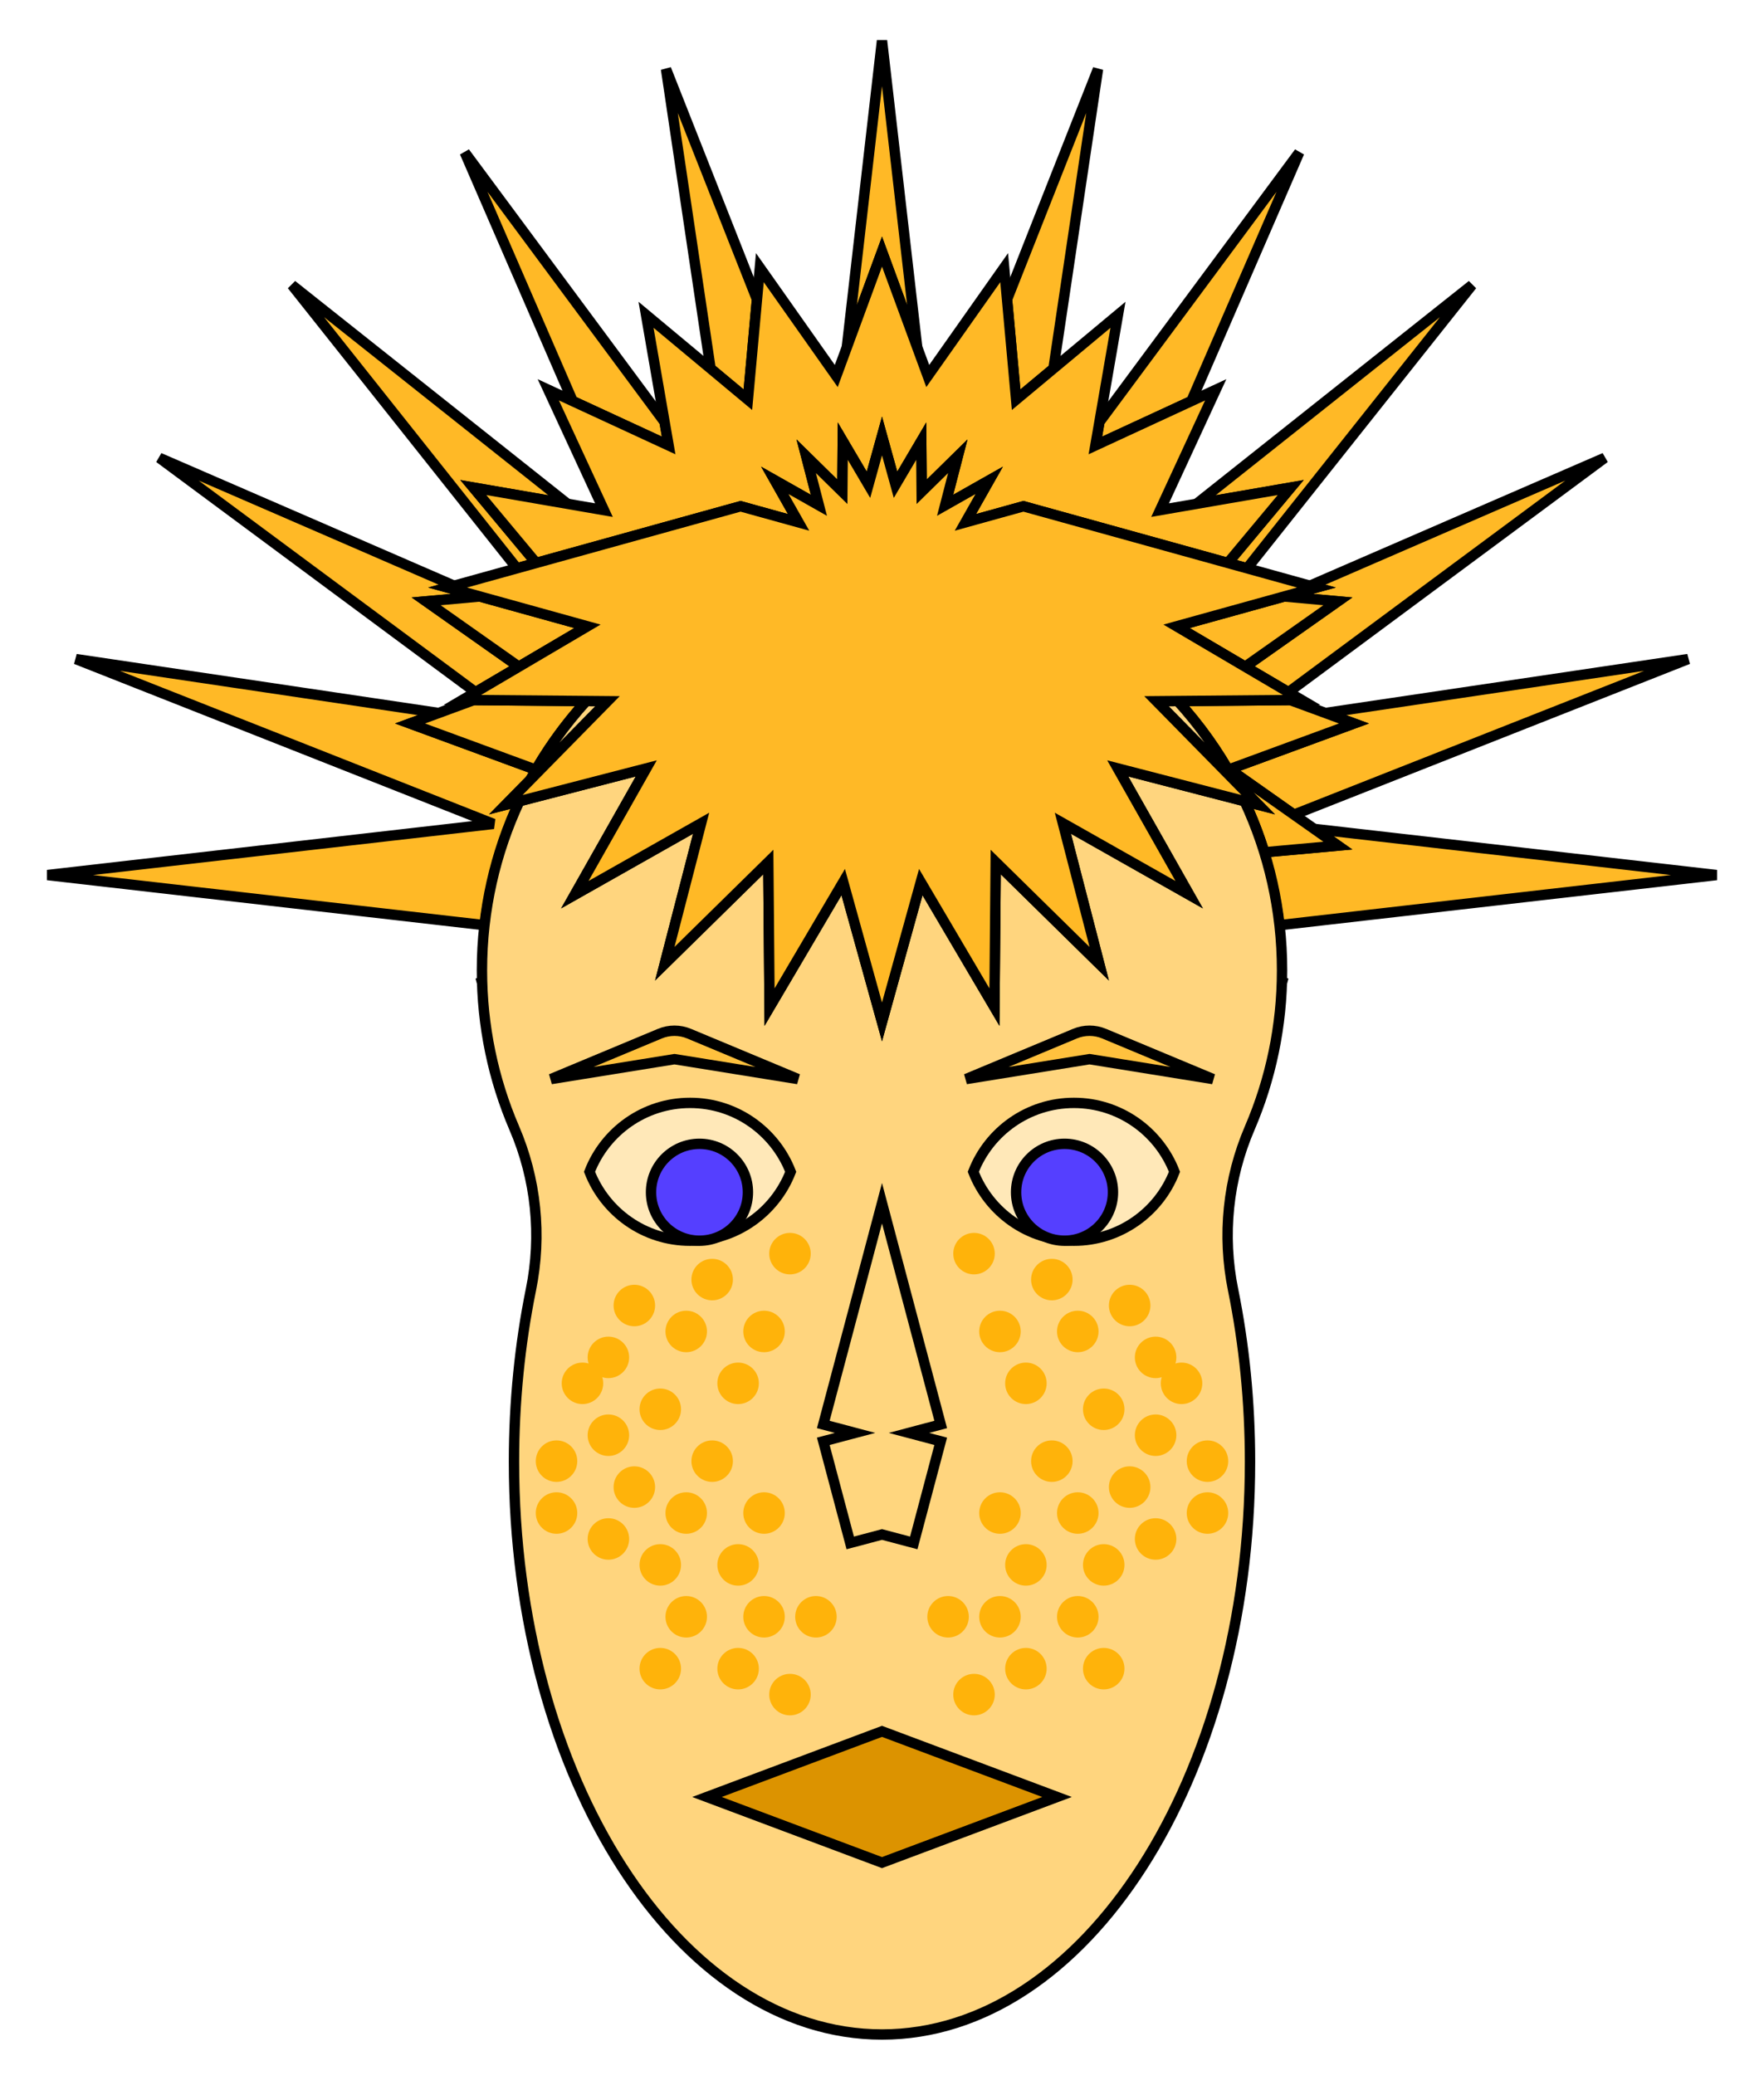 <?xml version="1.0" encoding="UTF-8" standalone="no"?>
<!DOCTYPE svg PUBLIC "-//W3C//DTD SVG 1.1//EN" "http://www.w3.org/Graphics/SVG/1.1/DTD/svg11.dtd">
<svg viewBox="0 0 680 800" version="1.1" xmlns="http://www.w3.org/2000/svg" xmlns:xlink="http://www.w3.org/1999/xlink">
	<g id="Peanut" stroke="#000" stroke-width="4" fill="#ffb926">
		<title>Peanut Boy, by Adam Stanislav</title>
		<path d="m261.229 367.662-1.199 0.178l36.137-35.512l0.489 55.942l28.393-48.203l14.951 53.909l14.951-53.909l28.393 48.203l0.45-51.517l0.009 0.006-0.459 52.511-28.393-48.203-14.951 53.909-14.951-53.909-28.393 48.203-0.489-55.942zm-75.406 10.962l0.006 0.247-1.774 0.264l1.764-0.697zm310.122 0.511-1.774-0.264l0.006-0.247l0.004-0.186zm-107.786-41.555l0.932-0.085l30.879 30.345-1.199-0.178zm98.914-8.977l28.656-2.601-9.141-6.444l155.099 17.791-168.56 19.336c-1.152-9.662-3.198-19.051-6.054-28.082zm-300.2 28.082-168.56-19.336l171.903-19.719-160.942-63.539l139.794 20.782-10.996 4.043l48.99 18.011c-0.476 0.808-0.946 1.621-1.408 2.438l-10.687 10.876l28.361-7.334l1.596 0.587-24.692 6.385c-6.791 14.516-11.387 30.261-13.359 46.806zm81.483-37.224-46.775 26.464l0.832-1.471l44.872-25.387zm189.231 24.993l0.832 1.471-22.424-12.687l1.523-0.138zm41.217-30.385-24.846-17.517l47.97-17.636-10.996-4.043l139.794-20.782zm-2.122-47.212-16.69-9.831l35.737-25.197-20.38-1.849l0.717-0.311l11.404-3.163-2.51-0.696l113.629-49.304zm-321.642-41.047-2.51 0.696l11.404 3.163l0.717 0.311-20.38 1.849l35.737 25.197-16.69 9.831-121.907-90.351zm24.225-6.718-86.732-109.209l106.207 84.347-36.294-6.278l24.242 29.081zm281.47 0-7.423-2.059l24.242-29.081-36.294 6.278l106.207-84.347zm-224.549-56.4l1.562 9.031-37-17.108-41.591-95.854zm203.066-8.077-37 17.108l1.562-9.031l77.029-103.931zm-53.16-12.521-14.386 11.993-3.508-38.656l35.061-88.807zm-114.29-26.663-3.508 38.656-14.386-11.993-17.167-115.47zm61.758 18.44-13.56-36.883-13.56 36.883l13.56-118.208z"/>
		<path d="m475.617 300.659c-5.978-11.007-13.256-21.206-21.629-30.391l43.387-0.379l24.553 9.027-47.97 17.636l41.771 29.45-28.352 2.573c-2.094-6.776-4.642-13.353-7.609-19.696l5.265 1.362zm-249.605-30.391c-7.373 8.088-13.897 16.962-19.431 26.482l-48.509-17.834l24.553-9.027zm0.427-28.811-26.431 15.569-35.737-25.197l20.685-1.877zm289.29-9.628-35.737 25.197-26.431-15.569l41.483-11.505zm-309.041-14.796-24.242-29.081l50.361 8.711-21.449-46.39l46.39 21.45-8.712-50.361l39.258 32.725l4.62-50.9l29.45 41.771l17.636-47.97l17.636 47.97l29.45-41.771l4.62 50.9l39.258-32.725-8.712 50.361l46.39-21.45-21.449 46.39l50.361-8.711-24.242 29.081-78.794-21.852-22.362 6.201l9.163-16.195-16.989 9.612l4.887-18.898-13.923 13.681-0.17-19.519-9.907 16.819-5.217-18.81-5.217 18.81-9.907-16.819-0.17 19.519-13.923-13.681l4.887 18.898-16.989-9.612l9.163 16.195-22.362-6.201z"/>
		<path d="m479.768 308.879c9.269 19.813 14.449 41.915 14.449 65.217c0 21.559-4.434 42.091-12.438 60.733c-8.476 19.668-10.721 41.462-6.432 62.445c4.238 20.925 6.52 43.191 6.52 66.28c0 121.854-63.568 220.783-141.867 220.783c-78.299 0-141.867-98.929-141.867-220.783c0-23.089 2.282-45.355 6.515-66.281c4.287-20.982 2.042-42.775-6.433-62.442c-7.998-18.644-12.432-39.176-12.432-60.735c0-23.302 5.18-45.404 14.449-65.217l48.896-12.645-27.547 48.691l48.691-27.547-14.007 54.161l39.902-39.211l0.489 55.942l28.393-48.203l14.951 53.909l14.951-53.909l28.393 48.203l0.489-55.942l39.902 39.211-14.007-54.161l48.691 27.547-27.547-48.691zm-245.59-38.54-29.795 30.32c5.977-11.007 13.256-21.206 21.629-30.391zm219.81-0.071c8.373 9.185 15.652 19.384 21.629 30.391l-29.795-30.32z" fill="#ffd57e"/>
		<path d="m345.217 186.882l9.907-16.819l0.17 19.519l13.923-13.681-4.887 18.898l16.989-9.612-9.163 16.195l22.362-6.201l112.952 31.325-53.909 14.951l48.202 28.393-55.941 0.489l39.211 39.902-54.161-14.007l27.547 48.691-48.691-27.547l14.007 54.161-39.902-39.211-0.489 55.942-28.393-48.203-14.951 53.909-14.951-53.909-28.393 48.203-0.489-55.942-39.902 39.211l14.007-54.161-48.691 27.547l27.547-48.691-54.161 14.007l39.211-39.902-55.941-0.489l48.202-28.393-53.909-14.951l112.952-31.325l22.362 6.201-9.163-16.195l16.989 9.612-4.887-18.898l13.923 13.681l0.17-19.519l9.907 16.819l5.217-18.81z"/>
		<g id="Pol">
			<path d="m452.749 451.747c-6.022-15.537-21.12-26.566-38.773-26.566c-17.654 0-32.751 11.029-38.773 26.566c6.022 15.537 21.119 26.566 38.773 26.566c17.653 0 32.751-11.029 38.773-26.566z" fill="#ffe8b8"/>
			<circle cx="410.361" cy="459.639" r="18.675" fill="#553fff"/>
			<path d="m425.612 398.489c-3.591-1.498-7.633-1.498-11.224 0c-12.587 5.251-41.978 17.511-41.978 17.511l47.59-7.671l47.59 7.671c0 0-29.391-12.26-41.978-17.511z" fill="#ffc13e"/>
			<g id="Pehy" fill="#ffb30a" stroke="none">
				<circle cx="395.47" cy="533.301" r="8"/>
				<circle cx="385.47" cy="513.301" r="8"/>
				<circle cx="375.47" cy="483.301" r="8"/>
				<circle cx="405.47" cy="493.301" r="8"/>
				<circle cx="415.47" cy="513.301" r="8"/>
				<circle cx="425.47" cy="543.301" r="8"/>
				<circle cx="405.47" cy="563.301" r="8"/>
				<circle cx="415.47" cy="583.301" r="8"/>
				<circle cx="385.47" cy="583.301" r="8"/>
				<circle cx="395.47" cy="603.301" r="8"/>
				<circle cx="425.47" cy="603.301" r="8"/>
				<circle cx="415.47" cy="623.301" r="8"/>
				<circle cx="425.47" cy="643.301" r="8"/>
				<circle cx="395.47" cy="643.301" r="8"/>
				<circle cx="385.47" cy="623.301" r="8"/>
				<circle cx="365.47" cy="623.301" r="8"/>
				<circle cx="375.47" cy="653.301" r="8"/>
				<circle cx="445.47" cy="593.301" r="8"/>
				<circle cx="465.47" cy="583.301" r="8"/>
				<circle cx="465.47" cy="563.301" r="8"/>
				<circle cx="435.47" cy="573.301" r="8"/>
				<circle cx="445.47" cy="553.301" r="8"/>
				<circle cx="455.47" cy="533.301" r="8"/>
				<circle cx="445.47" cy="523.301" r="8"/>
				<circle cx="435.47" cy="503.301" r="8"/>
			</g>
		</g>
		<use xlink:href="#Pol" transform="scale(-1,1) translate(-680)"/>
		<path d="m340 463.855c0 0 18.398 69.348 22.632 85.307l-12.241 3.248l12.241 3.247c-1.774 6.689-6.037 22.757-10.391 39.167l-12.241-3.248-12.241 3.248c-4.354-16.41-8.617-32.478-10.391-39.167l12.241-3.247-12.241-3.248c4.234-15.959 22.632-85.307 22.632-85.307z" fill="#ffd67e"/>
		<path d="m340 667.47l67.47 25.301-67.47 25.301-67.47-25.301z" fill="#dc9300"/>
	</g>
</svg>
